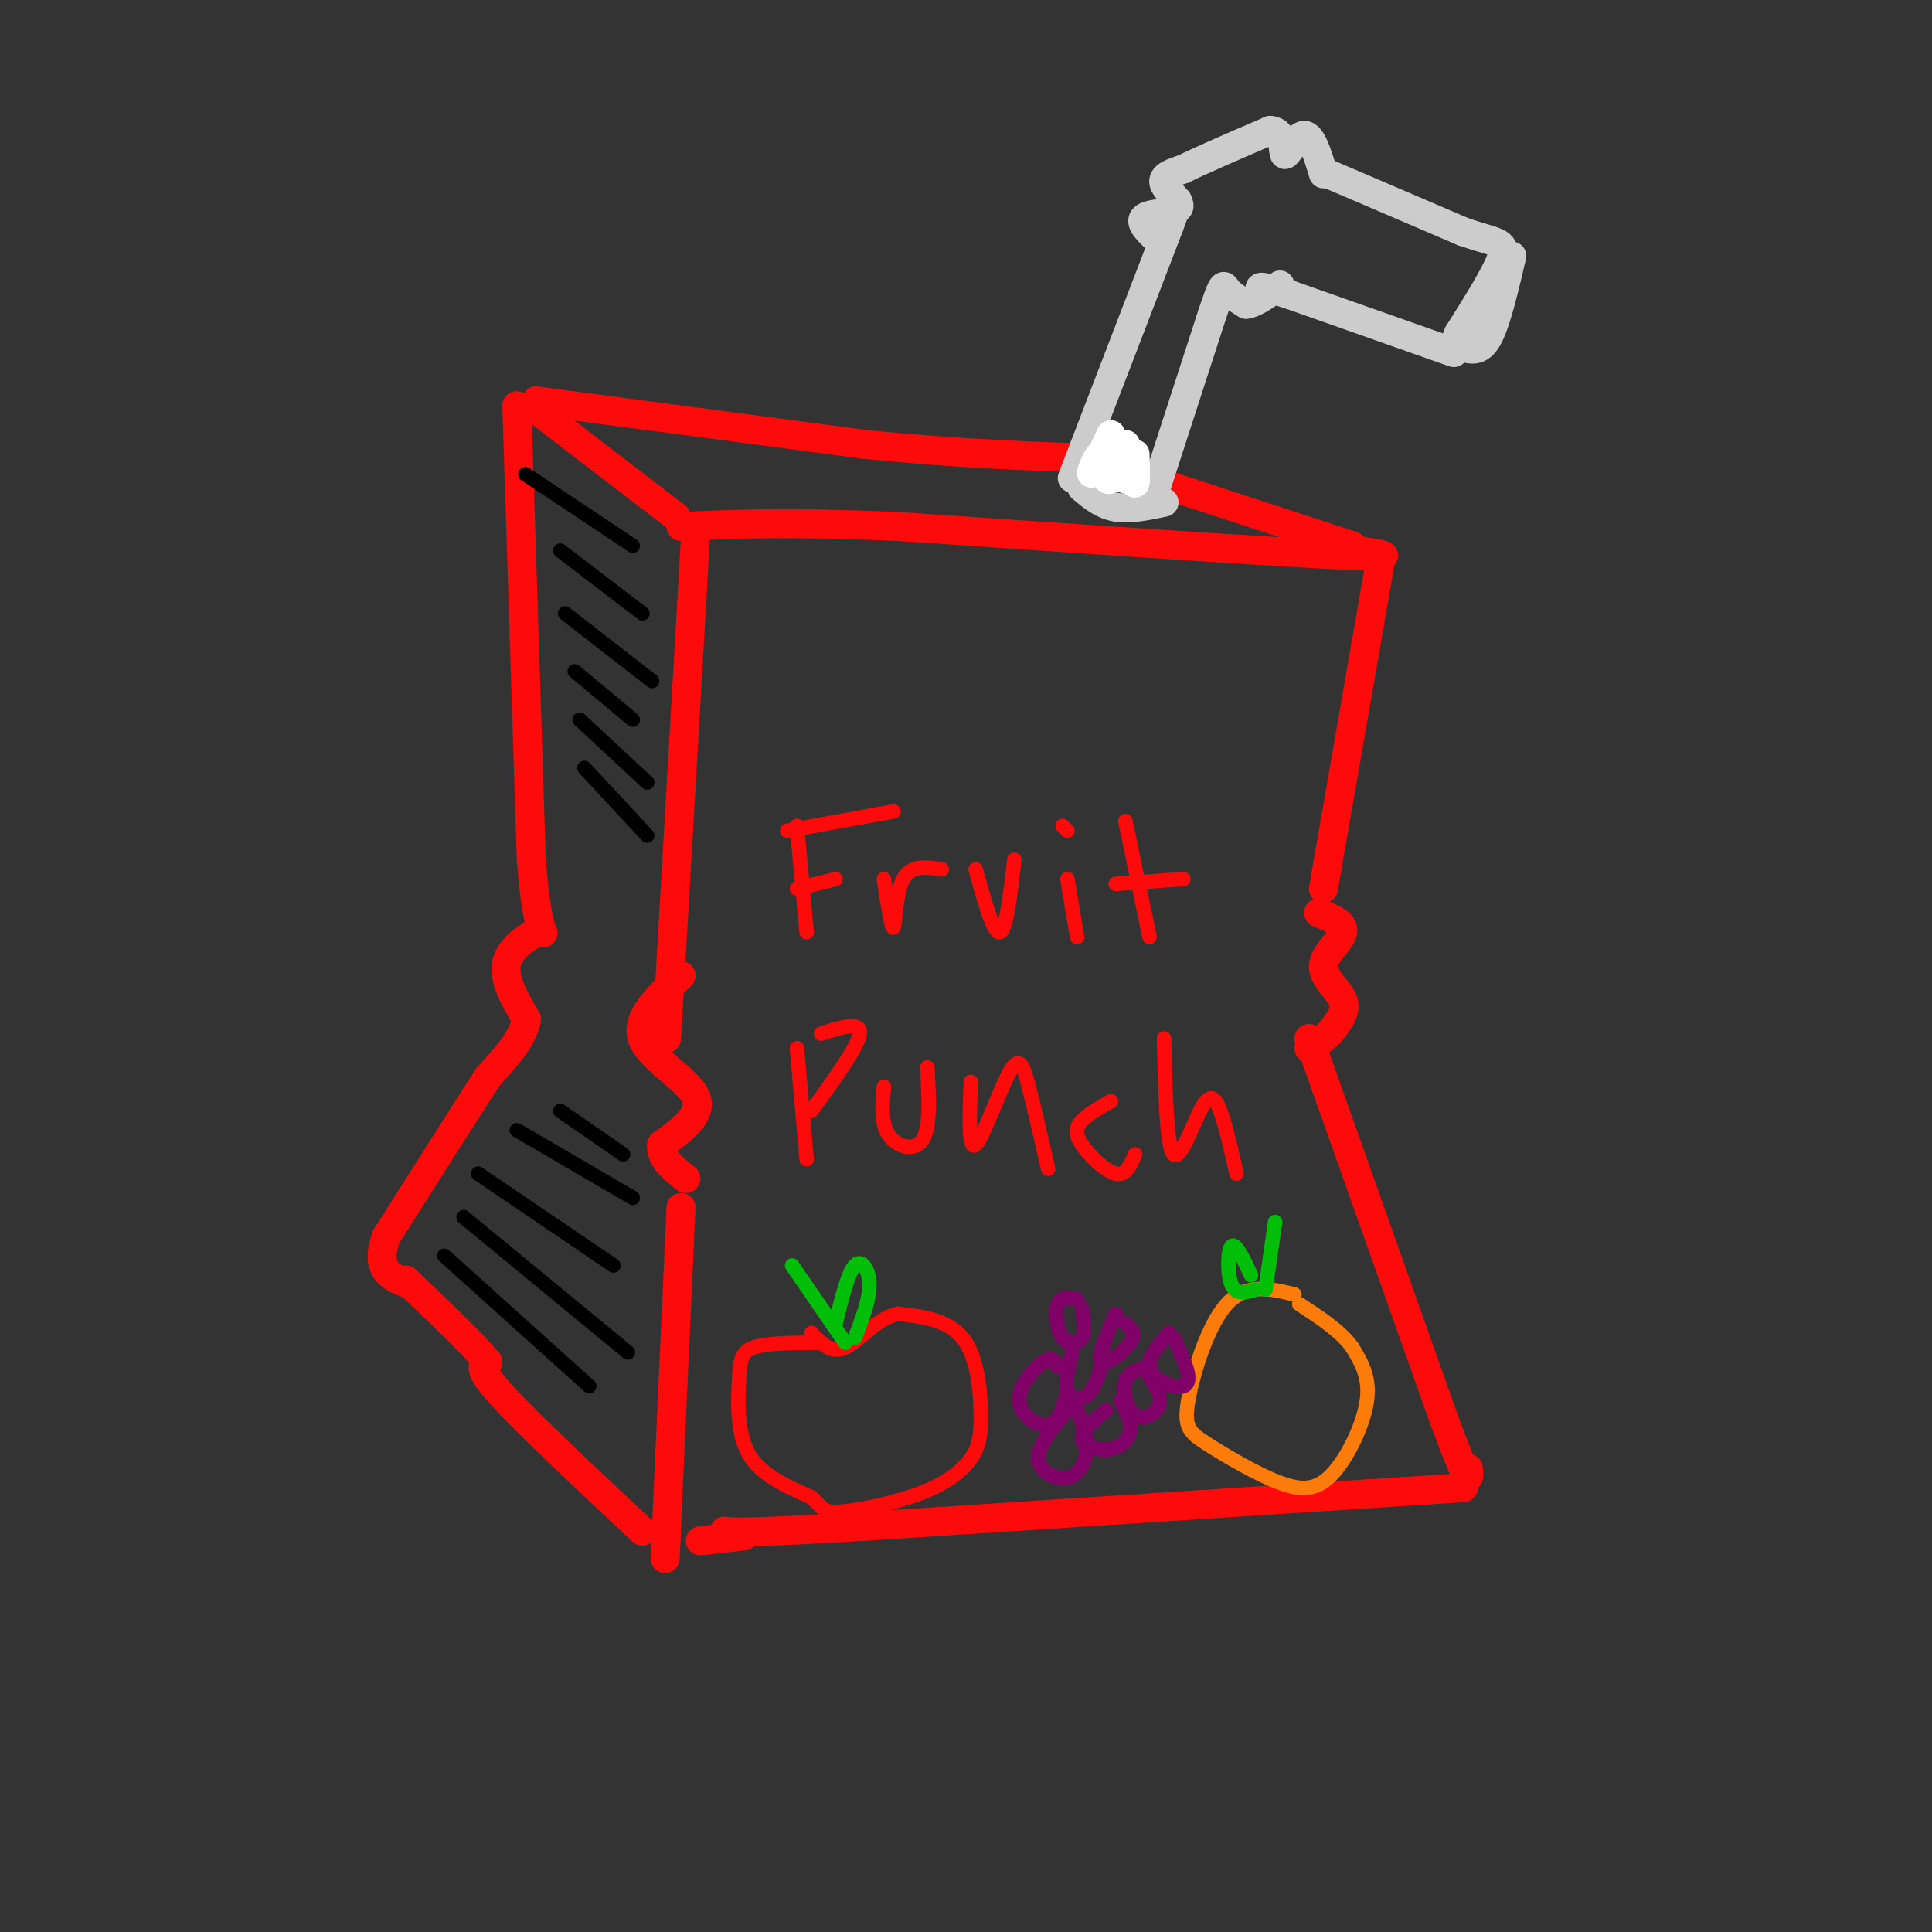 <svg viewBox='0 0 400 400' version='1.1' xmlns='http://www.w3.org/2000/svg' xmlns:xlink='http://www.w3.org/1999/xlink'><rect x="0" y="0" width="400" height="400" fill="#333333" stroke="none"/><g fill='none' stroke='rgb(253,10,10)' stroke-width='6' stroke-linecap='round' stroke-linejoin='round'><path d='M267,114c0.000,0.000 3.000,0.000 3,0'/><path d='M274,113c9.833,1.333 19.667,2.667 5,2c-14.667,-0.667 -53.833,-3.333 -93,-6'/><path d='M186,109c-23.000,-1.000 -34.000,-0.500 -45,0'/><path d='M286,115c0.000,0.000 -12.000,69.000 -12,69'/><path d='M273,189c2.696,1.071 5.393,2.143 5,4c-0.393,1.857 -3.875,4.500 -4,7c-0.125,2.500 3.107,4.857 4,7c0.893,2.143 -0.554,4.071 -2,6'/><path d='M276,213c-1.167,1.667 -3.083,2.833 -5,4'/><path d='M271,215c0.000,0.000 28.000,79.000 28,79'/><path d='M299,294c5.500,14.833 5.250,12.417 5,10'/><path d='M303,308c0.000,0.000 -124.000,8.000 -124,8'/><path d='M179,316c-25.500,1.500 -27.250,1.250 -29,1'/><path d='M144,111c0.000,0.000 -6.000,104.000 -6,104'/><path d='M141,202c-4.756,4.378 -9.511,8.756 -8,13c1.511,4.244 9.289,8.356 11,12c1.711,3.644 -2.644,6.822 -7,10'/><path d='M137,237c-0.333,2.833 2.333,4.917 5,7'/><path d='M141,250c0.000,0.000 -3.000,66.000 -3,66'/><path d='M138,316c-0.500,11.167 -0.250,6.083 0,1'/><path d='M154,318c0.000,0.000 -9.000,1.000 -9,1'/><path d='M133,317c-11.833,-11.083 -23.667,-22.167 -29,-28c-5.333,-5.833 -4.167,-6.417 -3,-7'/><path d='M101,282c-3.333,-4.000 -10.167,-10.500 -17,-17'/><path d='M140,107c0.000,0.000 -30.000,-23.000 -30,-23'/><path d='M107,84c0.000,0.000 3.000,94.000 3,94'/><path d='M110,178c1.381,17.726 3.333,15.042 2,15c-1.333,-0.042 -5.952,2.560 -7,6c-1.048,3.440 1.476,7.720 4,12'/><path d='M109,211c-0.667,4.000 -4.333,8.000 -8,12'/><path d='M101,223c-4.833,7.500 -12.917,20.250 -21,33'/><path d='M80,256c-2.667,7.167 1.167,8.583 5,10'/><path d='M111,83c0.000,0.000 68.000,9.000 68,9'/><path d='M179,92c19.833,2.000 35.417,2.500 51,3'/><path d='M280,113c0.000,0.000 -52.000,-17.000 -52,-17'/></g>
<g fill='none' stroke='rgb(204,204,204)' stroke-width='6' stroke-linecap='round' stroke-linejoin='round'><path d='M222,99c0.000,0.000 20.000,-52.000 20,-52'/><path d='M242,47c3.333,-8.833 1.667,-4.917 0,-1'/><path d='M239,102c0.000,0.000 12.000,-37.000 12,-37'/><path d='M251,65c2.356,-7.000 2.244,-6.000 3,-5c0.756,1.000 2.378,2.000 4,3'/><path d='M258,63c1.833,-0.167 4.417,-2.083 7,-4'/><path d='M240,50c-2.173,-2.018 -4.345,-4.036 -3,-5c1.345,-0.964 6.208,-0.875 7,-2c0.792,-1.125 -2.488,-3.464 -3,-5c-0.512,-1.536 1.744,-2.268 4,-3'/><path d='M245,35c3.667,-1.833 10.833,-4.917 18,-8'/><path d='M263,27c3.274,0.226 2.458,4.792 3,5c0.542,0.208 2.440,-3.940 4,-4c1.560,-0.060 2.780,3.970 4,8'/><path d='M275,36c0.000,0.000 28.000,12.000 28,12'/><path d='M303,48c6.533,2.267 8.867,1.933 8,5c-0.867,3.067 -4.933,9.533 -9,16'/><path d='M302,69c-1.405,3.071 -0.417,2.750 1,3c1.417,0.250 3.262,1.071 5,-2c1.738,-3.071 3.369,-10.036 5,-17'/><path d='M301,73c0.000,0.000 -34.000,-12.000 -34,-12'/><path d='M267,61c-6.667,-2.167 -6.333,-1.583 -6,-1'/><path d='M224,101c2.083,1.750 4.167,3.500 7,4c2.833,0.500 6.417,-0.250 10,-1'/><path d=''/></g>
<g fill='none' stroke='rgb(255,255,255)' stroke-width='6' stroke-linecap='round' stroke-linejoin='round'><path d='M235,94c0.083,2.833 0.167,5.667 0,6c-0.167,0.333 -0.583,-1.833 -1,-4'/><path d='M234,96c-0.423,0.612 -0.979,4.144 -1,3c-0.021,-1.144 0.494,-6.962 0,-7c-0.494,-0.038 -1.998,5.703 -3,7c-1.002,1.297 -1.501,-1.852 -2,-5'/><path d='M228,94c-0.933,0.467 -2.267,4.133 -2,4c0.267,-0.133 2.133,-4.067 4,-8'/></g>
<g fill='none' stroke='rgb(253,10,10)' stroke-width='3' stroke-linecap='round' stroke-linejoin='round'><path d='M185,168c0.000,0.000 -22.000,4.000 -22,4'/><path d='M165,171c0.000,0.000 2.000,22.000 2,22'/><path d='M173,182c0.000,0.000 -8.000,2.000 -8,2'/><path d='M183,182c0.800,5.289 1.600,10.578 2,10c0.400,-0.578 0.400,-7.022 2,-10c1.600,-2.978 4.800,-2.489 8,-2'/><path d='M202,180c1.833,6.667 3.667,13.333 5,13c1.333,-0.333 2.167,-7.667 3,-15'/><path d='M221,182c0.000,0.000 2.000,12.000 2,12'/><path d='M220,171c0.000,0.000 1.000,1.000 1,1'/><path d='M233,170c0.000,0.000 5.000,24.000 5,24'/><path d='M245,182c0.000,0.000 -14.000,1.000 -14,1'/><path d='M165,217c0.000,0.000 2.000,23.000 2,23'/><path d='M170,214c4.167,-1.333 8.333,-2.667 8,0c-0.333,2.667 -5.167,9.333 -10,16'/><path d='M183,225c-0.333,3.778 -0.667,7.556 1,10c1.667,2.444 5.333,3.556 7,1c1.667,-2.556 1.333,-8.778 1,-15'/><path d='M201,224c-0.274,7.179 -0.548,14.357 1,13c1.548,-1.357 4.917,-11.250 7,-15c2.083,-3.750 2.881,-1.357 4,3c1.119,4.357 2.560,10.679 4,17'/><path d='M230,228c-2.351,1.327 -4.702,2.655 -6,4c-1.298,1.345 -1.542,2.708 0,5c1.542,2.292 4.869,5.512 7,6c2.131,0.488 3.065,-1.756 4,-4'/><path d='M241,215c0.268,11.262 0.536,22.524 2,24c1.464,1.476 4.125,-6.833 6,-10c1.875,-3.167 2.964,-1.190 4,2c1.036,3.190 2.018,7.595 3,12'/></g>
<g fill='none' stroke='rgb(0,0,0)' stroke-width='3' stroke-linecap='round' stroke-linejoin='round'><path d='M131,113c-9.000,-6.000 -18.000,-12.000 -21,-14c-3.000,-2.000 0.000,0.000 3,2'/><path d='M116,114c0.000,0.000 17.000,13.000 17,13'/><path d='M117,127c0.000,0.000 18.000,14.000 18,14'/><path d='M119,139c0.000,0.000 12.000,10.000 12,10'/><path d='M120,149c0.000,0.000 14.000,13.000 14,13'/><path d='M121,159c0.000,0.000 13.000,14.000 13,14'/><path d='M92,260c0.000,0.000 30.000,27.000 30,27'/><path d='M96,252c0.000,0.000 34.000,28.000 34,28'/><path d='M99,243c0.000,0.000 28.000,19.000 28,19'/><path d='M107,234c0.000,0.000 24.000,14.000 24,14'/><path d='M116,230c0.000,0.000 13.000,9.000 13,9'/></g>
<g fill='none' stroke='rgb(251,123,11)' stroke-width='3' stroke-linecap='round' stroke-linejoin='round'><path d='M268,268c-4.992,-1.209 -9.984,-2.417 -14,2c-4.016,4.417 -7.055,14.460 -8,20c-0.945,5.540 0.205,6.576 4,9c3.795,2.424 10.234,6.237 15,8c4.766,1.763 7.860,1.475 11,-2c3.140,-3.475 6.326,-10.136 7,-15c0.674,-4.864 -1.163,-7.932 -3,-11'/><path d='M280,279c-2.333,-3.333 -6.667,-6.167 -11,-9'/></g>
<g fill='none' stroke='rgb(253,10,10)' stroke-width='3' stroke-linecap='round' stroke-linejoin='round'><path d='M169,278c-5.173,0.024 -10.345,0.048 -13,1c-2.655,0.952 -2.792,2.833 -3,7c-0.208,4.167 -0.488,10.619 2,15c2.488,4.381 7.744,6.690 13,9'/><path d='M168,310c2.493,2.222 2.225,3.276 6,3c3.775,-0.276 11.593,-1.882 17,-4c5.407,-2.118 8.402,-4.748 10,-7c1.598,-2.252 1.799,-4.126 2,-6'/><path d='M203,296c0.267,-4.667 -0.067,-13.333 -3,-18c-2.933,-4.667 -8.467,-5.333 -14,-6'/><path d='M186,272c-4.311,0.756 -8.089,5.644 -11,7c-2.911,1.356 -4.956,-0.822 -7,-3'/></g>
<g fill='none' stroke='rgb(1,190,9)' stroke-width='3' stroke-linecap='round' stroke-linejoin='round'><path d='M175,278c0.000,0.000 -11.000,-16.000 -11,-16'/><path d='M173,274c1.289,-5.267 2.578,-10.533 4,-12c1.422,-1.467 2.978,0.867 3,4c0.022,3.133 -1.489,7.067 -3,11'/><path d='M264,253c0.000,0.000 -2.000,14.000 -2,14'/><path d='M259,264c-1.578,-3.400 -3.156,-6.800 -4,-6c-0.844,0.800 -0.956,5.800 0,8c0.956,2.200 2.978,1.600 5,1'/></g>
<g fill='none' stroke='rgb(129,0,104)' stroke-width='3' stroke-linecap='round' stroke-linejoin='round'><path d='M223,269c-1.685,-0.333 -3.369,-0.667 -4,1c-0.631,1.667 -0.208,5.333 1,7c1.208,1.667 3.202,1.333 4,0c0.798,-1.333 0.399,-3.667 0,-6'/><path d='M231,272c-1.956,4.578 -3.911,9.156 -3,10c0.911,0.844 4.689,-2.044 6,-4c1.311,-1.956 0.156,-2.978 -1,-4'/><path d='M242,276c-2.149,2.494 -4.298,4.988 -4,7c0.298,2.012 3.042,3.542 5,4c1.958,0.458 3.131,-0.155 3,-2c-0.131,-1.845 -1.565,-4.923 -3,-8'/><path d='M222,280c-0.800,3.133 -1.600,6.267 -1,8c0.600,1.733 2.600,2.067 4,1c1.400,-1.067 2.200,-3.533 3,-6'/><path d='M238,283c-2.179,0.452 -4.357,0.905 -5,3c-0.643,2.095 0.250,5.833 2,7c1.750,1.167 4.357,-0.238 5,-2c0.643,-1.762 -0.679,-3.881 -2,-6'/><path d='M229,292c-2.661,2.226 -5.321,4.452 -5,6c0.321,1.548 3.625,2.417 6,2c2.375,-0.417 3.821,-2.119 4,-4c0.179,-1.881 -0.911,-3.940 -2,-6'/><path d='M221,292c-3.083,3.643 -6.167,7.286 -6,10c0.167,2.714 3.583,4.500 6,4c2.417,-0.500 3.833,-3.286 4,-6c0.167,-2.714 -0.917,-5.357 -2,-8'/><path d='M219,283c-0.548,-1.137 -1.095,-2.274 -3,-1c-1.905,1.274 -5.167,4.958 -5,8c0.167,3.042 3.762,5.440 6,5c2.238,-0.440 3.119,-3.720 4,-7'/></g>
</svg>
